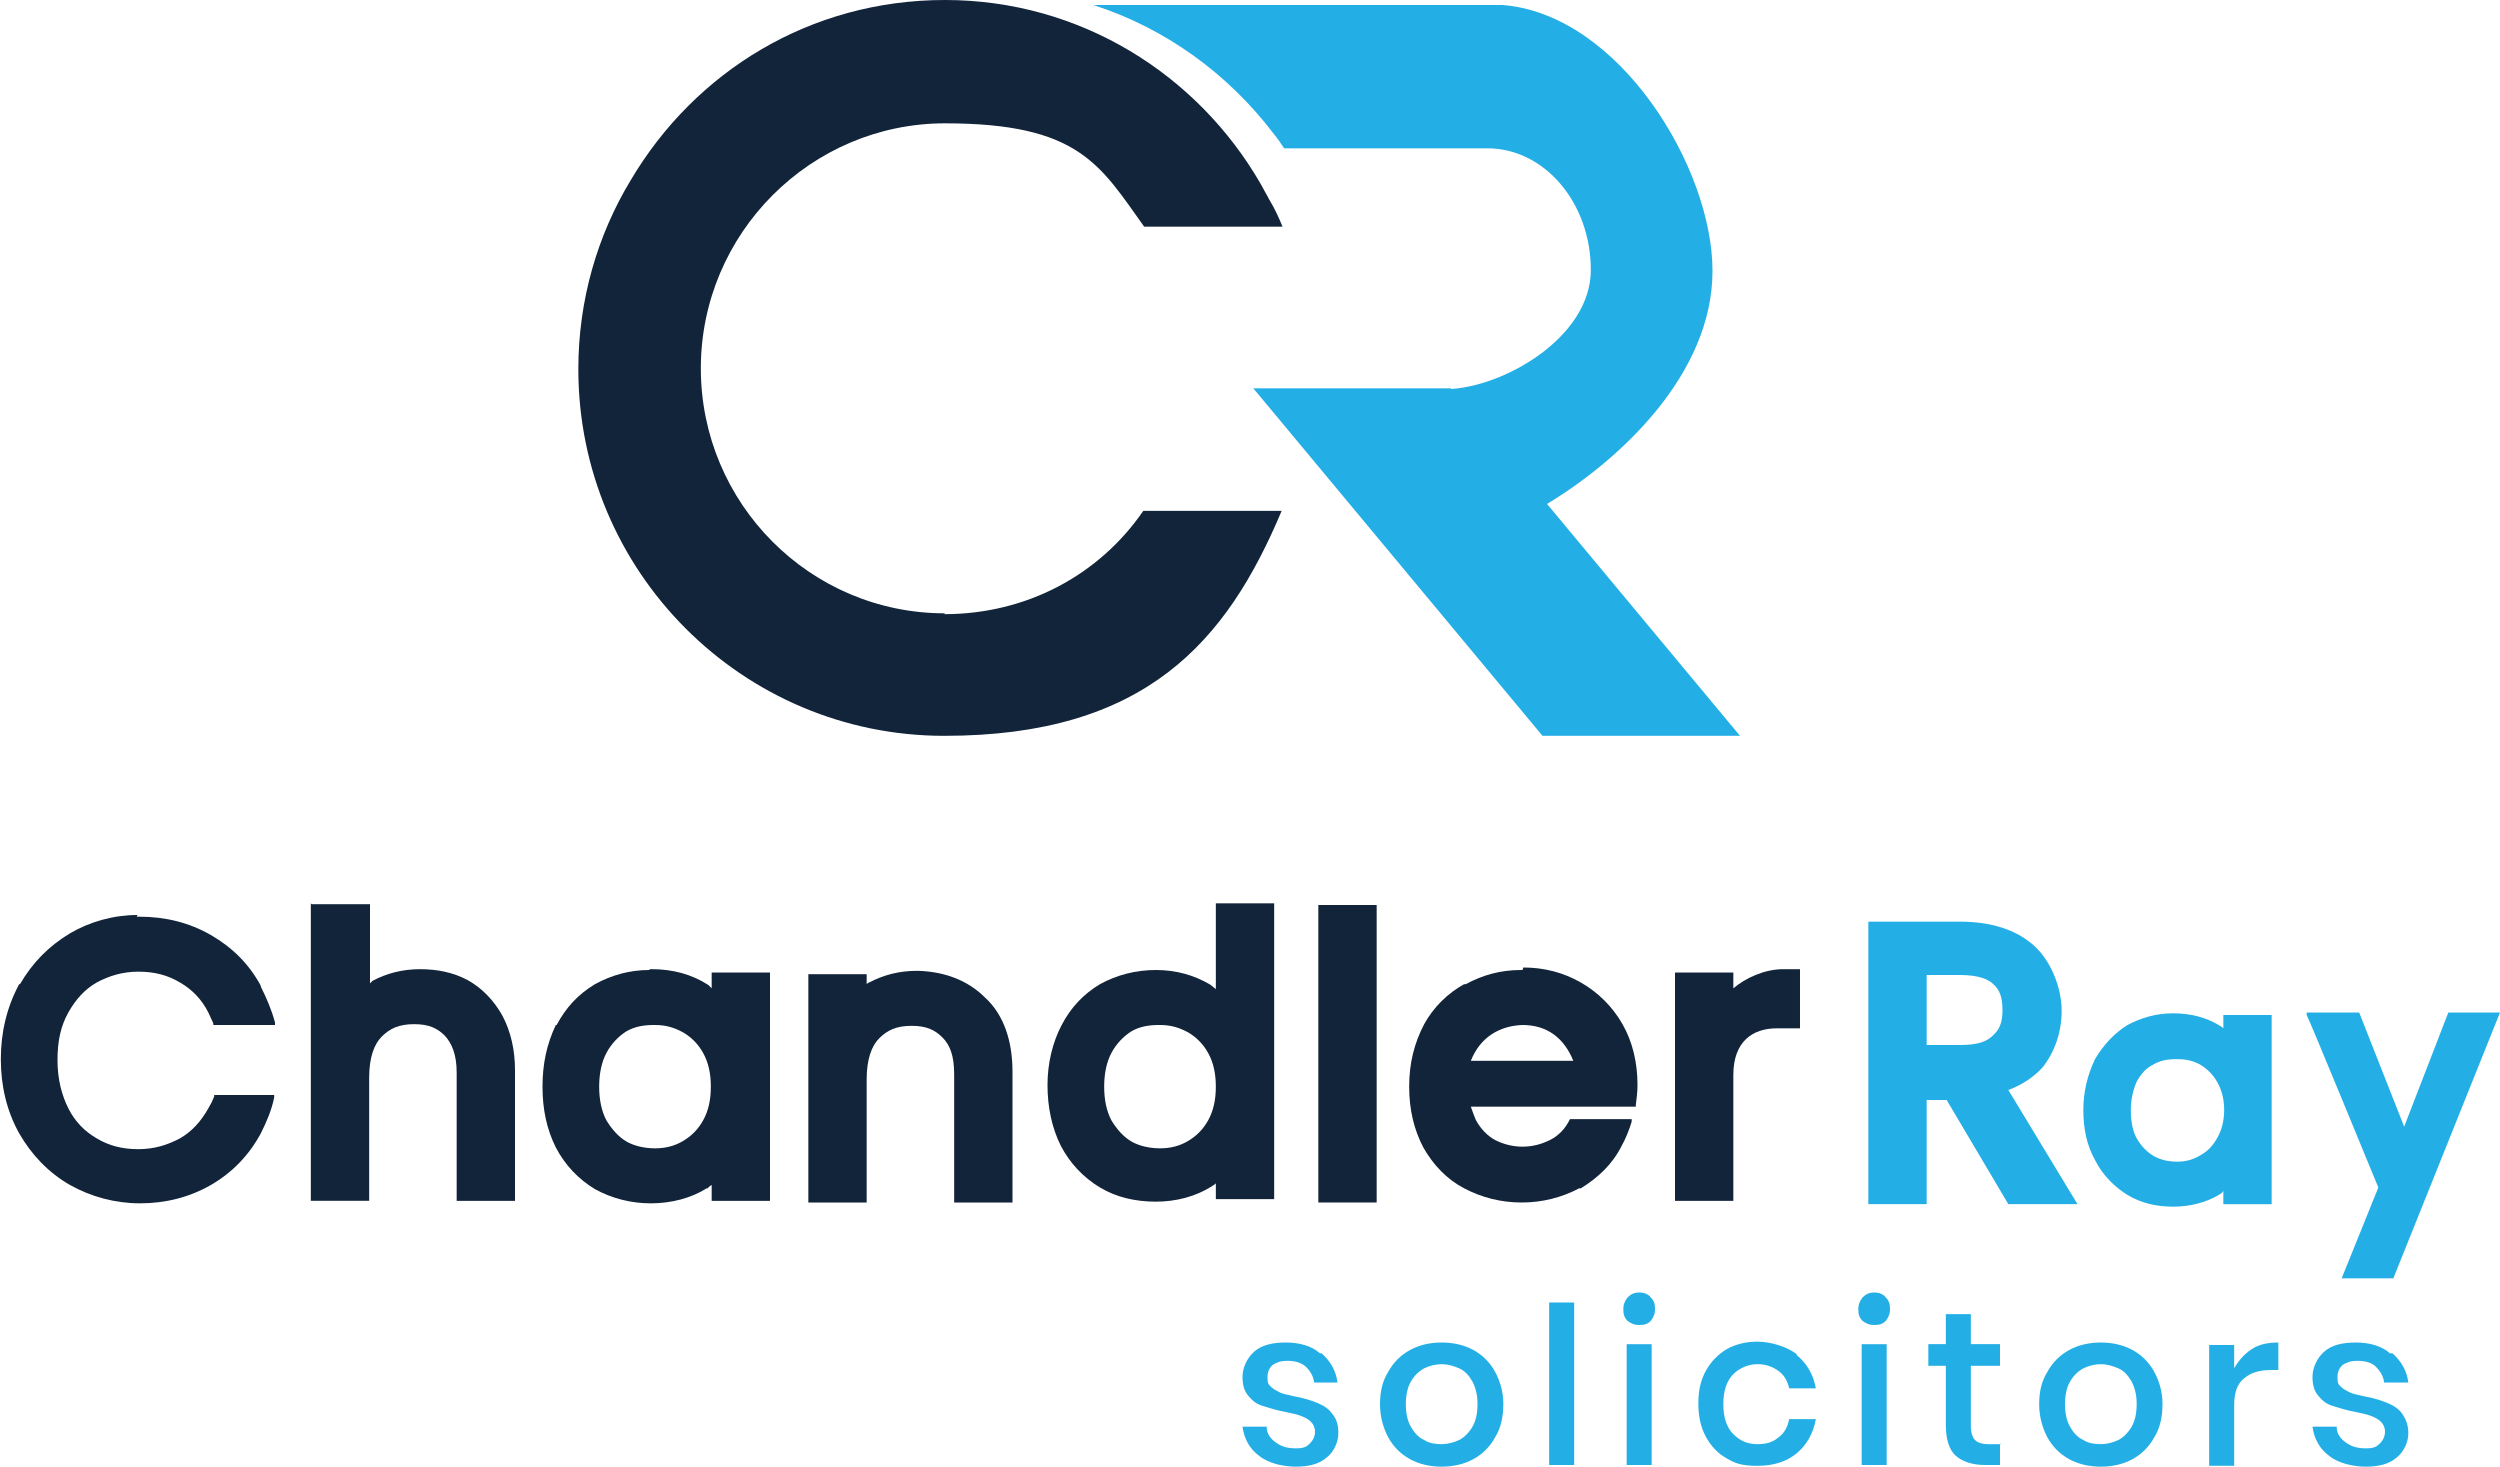 <?xml version="1.0" encoding="UTF-8"?><svg id="Layer_1" xmlns="http://www.w3.org/2000/svg" viewBox="0 0 300 176"><path d="m216,116.3h-2c-2.3,0-4.6,1.1-6,2.3v-1.9h-7v27.4h7v-15.1c0-4.1,2.4-5.6,5.2-5.6h2.8v-7.1Zm0,0" fill="#12243a" stroke-width="0"/><path d="m16.5,109.8h0c-2.9,0-5.7.8-8.1,2.2h0c-2.5,1.5-4.5,3.5-6,6.1h-.1c-1.5,2.8-2.2,5.8-2.2,9s.7,6.2,2.2,8.9h0s0,0,0,0h0c1.5,2.6,3.5,4.7,6.1,6.2h0s0,0,0,0c2.5,1.4,5.4,2.2,8.4,2.2s5.9-.7,8.5-2.2h0c2.6-1.5,4.6-3.6,6-6.2h0s0,0,0,0c.7-1.4,1.3-2.8,1.6-4.3v-.3c0,0-7.2,0-7.2,0v.2c-.2.5-.4.9-.7,1.4-.9,1.6-2,2.8-3.4,3.6-1.5.8-3.1,1.3-5,1.3s-3.5-.4-5-1.3c-1.4-.8-2.6-2-3.4-3.6h0c-.8-1.6-1.3-3.5-1.3-5.8s.4-4.1,1.3-5.7c.9-1.6,2-2.8,3.4-3.6,1.5-.8,3.1-1.3,5-1.3s3.5.4,5,1.3c1.4.8,2.6,2,3.4,3.6.2.4.4.9.6,1.3v.2h7.4v-.3c-.4-1.5-1-2.9-1.7-4.3h0c0-.1,0-.1,0-.1-1.4-2.6-3.4-4.6-6-6.1-2.6-1.5-5.5-2.2-8.6-2.2h-.3Zm0,0" fill="#12243a" stroke-width="0"/><path d="m182.7,116.4h-.2c-2.4,0-4.6.6-6.6,1.7h0s-.2,0-.2,0c0,0,0,0,0,0-2,1.1-3.7,2.8-4.8,4.8h0c-1.2,2.3-1.8,4.7-1.8,7.5s.6,5.2,1.7,7.3h0s0,0,0,0c1.2,2.1,2.8,3.8,4.9,4.9h0s0,0,0,0c2.1,1.1,4.4,1.7,6.9,1.7s4.8-.6,6.9-1.7h.2c2.1-1.3,3.8-2.9,4.9-5.1.5-.9.9-1.9,1.2-2.9v-.3c0,0-7.4,0-7.4,0h0c-.6,1.2-1.4,2-2.4,2.5-1,.5-2.1.8-3.3.8s-2.3-.3-3.3-.8c-.9-.5-1.7-1.3-2.3-2.4-.2-.5-.4-1-.6-1.6h19.8v-.2c.1-.8.2-1.6.2-2.4,0-2.7-.6-5.2-1.8-7.3-1.2-2.1-2.9-3.8-5-5-2.1-1.2-4.4-1.8-6.9-1.8h0Zm0,6.6h0c3,0,5,1.6,6.1,4.3h-12.3c1.1-2.8,3.4-4.2,6.2-4.3h0Zm0,0" fill="#12243a" stroke-width="0"/><path d="m77.9,116.4h0c-2.3,0-4.5.6-6.5,1.7h0c-2,1.2-3.5,2.8-4.6,4.9h-.1c-1.1,2.3-1.6,4.7-1.6,7.4s.5,5.1,1.6,7.3h0s0,0,0,0h0c1.1,2.1,2.7,3.8,4.7,5h0s0,0,0,0c2,1.1,4.3,1.7,6.7,1.7s4.8-.6,6.7-1.8h.1c.2-.2.3-.3.5-.4v1.9h7v-27.4h-7v1.9c-.1-.1-.2-.2-.4-.4-2-1.3-4.3-1.9-6.8-1.9h-.2Zm.7,6.6h0c1.3,0,2.3.3,3.4.9h0c1,.6,1.8,1.4,2.4,2.5.6,1.1.9,2.4.9,4s-.3,2.9-.9,4c-.6,1.1-1.4,1.9-2.4,2.5h0c-1,.6-2.1.9-3.4.9s-2.5-.3-3.4-.8c-1-.6-1.7-1.4-2.4-2.5-.6-1.1-.9-2.5-.9-4.1s.3-3,.9-4.1c.6-1.1,1.4-1.9,2.3-2.5,1-.6,2.1-.8,3.4-.8h0Zm0,0" fill="#12243a" stroke-width="0"/><path d="m152.9,108.4h-7v10.3c-.2-.2-.4-.3-.6-.5-2-1.2-4.2-1.8-6.6-1.8s-4.7.6-6.7,1.7h0c-2,1.2-3.5,2.8-4.6,4.9h0c0,.1,0,.1,0,0,0,0,0,0,0,0-1.1,2.1-1.7,4.6-1.7,7.2s.5,5.1,1.6,7.3h0s0,0,0,0h0c1.1,2.1,2.7,3.8,4.7,5h0s0,0,0,0c2,1.2,4.3,1.7,6.7,1.7s4.8-.6,6.8-1.9h0s0,0,0,0c.2-.1.3-.2.4-.3v1.9h7v-35.7Zm-13.7,14.6h0c1.3,0,2.3.3,3.4.9h0c1,.6,1.8,1.4,2.4,2.5.6,1.1.9,2.4.9,4s-.3,2.9-.9,4c-.6,1.1-1.4,1.9-2.4,2.5h0c-1,.6-2.1.9-3.4.9s-2.5-.3-3.4-.8c-1-.6-1.7-1.4-2.4-2.5-.6-1.1-.9-2.5-.9-4.1s.3-3,.9-4.1c.6-1.1,1.4-1.9,2.3-2.5,1-.6,2.1-.8,3.4-.8h0Zm0,0" fill="#12243a" stroke-width="0"/><path d="m110,116.5c-2.1,0-4,.5-5.7,1.4-.1,0-.2.1-.3.2v-1.2h-7v27.4h7v-14.8c0-2.4.6-4,1.5-4.9,1-1,2.1-1.5,3.9-1.5s2.8.5,3.7,1.4h0s0,0,0,0c.9.9,1.4,2.2,1.4,4.4v15.4h7v-15.7c0-3.6-1-6.8-3.3-8.9-2.1-2.1-4.9-3.1-8-3.2h-.2Zm0,0" fill="#12243a" stroke-width="0"/><rect x="158.2" y="108.6" width="7" height="35.7" fill="#12243a" stroke-width="0"/><path d="m37.3,108.4v35.7h7v-14.8c0-2.4.6-4,1.5-4.9,1-1,2.1-1.5,3.9-1.5s2.8.5,3.7,1.4h0s0,0,0,0c.8.9,1.4,2.2,1.4,4.4v15.4h7v-15.7c0-2.4-.5-4.6-1.5-6.5-1-1.8-2.4-3.3-4.2-4.3-1.7-.9-3.6-1.3-5.7-1.3s-4,.5-5.7,1.4h0c-.1.1-.2.2-.3.3v-9.5h-7Zm6.2,0" fill="#12243a" stroke-width="0"/><path d="m224.2,110.5v34h7v-12.5h2.4l7.4,12.5h8.3l-8.3-13.7c1.6-.6,3-1.5,4.1-2.7,1.5-1.9,2.3-4.3,2.3-6.8s-1.1-5.8-3.3-7.8c-2.2-2-5.3-2.9-8.9-2.9h-11Zm7,6.5h4c2.2,0,3.4.5,4,1.1h0s0,0,0,0c.7.6,1.1,1.5,1.1,3.1s-.4,2.4-1.2,3.1h0s0,0,0,0c-.7.7-1.8,1.1-3.9,1.1h-4v-8.5Zm0,0" fill="#23afe5" stroke-width="0"/><path d="m276.8,121.5v.3c.1,0,8.6,20.7,8.6,20.7l-4.4,10.9h6.2l12.8-31.9h-6.2l-5.3,13.7-5.4-13.7h-6.3Zm0,0" fill="#23afe5" stroke-width="0"/><path d="m260.7,121.6h0c-1.9,0-3.7.5-5.4,1.4h0c-1.6,1-2.9,2.4-3.9,4.1h0c-.9,1.9-1.4,3.9-1.4,6.1s.4,4.2,1.4,6h0s0,0,0,0h0c.9,1.8,2.3,3.2,3.9,4.2h0s0,0,0,0c1.7,1,3.5,1.4,5.5,1.4s4-.5,5.6-1.5h0c.2-.1.3-.2.4-.4v1.6h5.8v-22.7h-5.8v1.6c-.1-.1-.2-.2-.4-.3-1.6-1-3.5-1.5-5.6-1.5h-.2Zm.6,5.5h0c1.1,0,1.9.2,2.8.7h0c.8.5,1.5,1.2,2,2.1.5.9.8,2,.8,3.3s-.3,2.4-.8,3.3c-.5.9-1.1,1.6-2,2.1h0c-.8.5-1.7.8-2.8.8s-2-.2-2.9-.7c-.8-.5-1.4-1.1-2-2.1-.5-.9-.7-2.1-.7-3.4s.3-2.5.7-3.4c.5-.9,1.1-1.6,1.9-2,.8-.5,1.7-.7,2.8-.7h0Zm0,0" fill="#23afe5" stroke-width="0"/><path d="m158.6,162.4c1,.9,1.7,2,1.9,3.5h-2.8c-.1-.8-.5-1.4-1-1.9-.6-.5-1.3-.7-2.2-.7s-1.3.2-1.8.5c-.4.4-.6.8-.6,1.5s.1.8.4,1.1c.3.3.7.5,1.1.7.4.2,1.1.3,1.9.5,1.1.2,2,.5,2.7.8.7.3,1.3.7,1.7,1.3.5.6.7,1.3.7,2.3s-.5,2.2-1.4,2.9c-.9.8-2.2,1.1-3.7,1.1s-3.3-.4-4.4-1.3c-1.1-.8-1.8-2-2-3.5h2.9c0,.8.4,1.4,1.1,1.9s1.4.7,2.4.7,1.3-.2,1.7-.6c.4-.4.6-.9.6-1.4s-.2-.9-.5-1.2c-.3-.3-.7-.5-1.2-.7-.5-.2-1.1-.3-2-.5-1.1-.2-1.9-.5-2.6-.7-.7-.2-1.2-.6-1.7-1.2-.5-.6-.7-1.3-.7-2.3s.5-2.2,1.4-3c.9-.8,2.2-1.1,3.8-1.1s3.1.4,4.1,1.3Z" fill="#23afe5" stroke-width="0"/><path d="m176.8,162c1.1.6,2,1.5,2.6,2.6s1,2.4,1,3.9-.3,2.9-1,4c-.6,1.1-1.5,2-2.6,2.6-1.1.6-2.4.9-3.8.9s-2.7-.3-3.8-.9c-1.1-.6-2-1.5-2.6-2.6-.6-1.1-1-2.5-1-4s.3-2.8,1-3.9c.6-1.1,1.5-2,2.6-2.6,1.1-.6,2.4-.9,3.8-.9s2.7.3,3.8.9Zm-5.9,2.2c-.7.4-1.2.9-1.6,1.6-.4.7-.6,1.6-.6,2.7s.2,2,.6,2.7c.4.7.9,1.3,1.6,1.6.6.4,1.4.5,2.1.5s1.5-.2,2.1-.5c.6-.3,1.2-.9,1.6-1.6.4-.7.6-1.6.6-2.7s-.2-1.9-.6-2.7c-.4-.7-.9-1.3-1.6-1.6-.7-.3-1.4-.5-2.1-.5s-1.5.2-2.1.5Z" fill="#23afe5" stroke-width="0"/><path d="m188.9,156.3v19.5h-3v-19.5h3Z" fill="#23afe5" stroke-width="0"/><path d="m195.3,155.7c.4-.4.8-.6,1.4-.6s1.1.2,1.4.6c.4.4.5.8.5,1.4s-.2,1-.5,1.4c-.4.4-.8.5-1.4.5s-1-.2-1.4-.5c-.4-.4-.5-.8-.5-1.4s.2-1,.5-1.4Zm2.9,5.6v14.5h-3v-14.5h3Z" fill="#23afe5" stroke-width="0"/><path d="m215.6,162.6c1.2,1,2,2.3,2.3,4h-3.2c-.2-.9-.6-1.6-1.3-2.1-.7-.5-1.5-.8-2.5-.8s-2.1.4-2.9,1.2c-.8.8-1.2,2-1.2,3.6s.4,2.8,1.2,3.6c.8.8,1.7,1.2,2.9,1.2s1.9-.3,2.5-.8c.7-.5,1.1-1.2,1.3-2.2h3.2c-.3,1.7-1.1,3.1-2.3,4.1-1.2,1-2.8,1.5-4.7,1.5s-2.7-.3-3.7-.9c-1.1-.6-1.9-1.5-2.5-2.6-.6-1.1-.9-2.4-.9-4s.3-2.8.9-3.9c.6-1.1,1.5-2,2.5-2.6,1.1-.6,2.3-.9,3.7-.9s3.4.5,4.7,1.5Z" fill="#23afe5" stroke-width="0"/><path d="m223.5,155.7c.4-.4.8-.6,1.4-.6s1.1.2,1.4.6c.4.4.5.8.5,1.4s-.2,1-.5,1.4c-.4.4-.8.5-1.4.5s-1-.2-1.4-.5c-.4-.4-.5-.8-.5-1.4s.2-1,.5-1.4Zm2.9,5.6v14.5h-3v-14.5h3Z" fill="#23afe5" stroke-width="0"/><path d="m240,173.2v2.6h-1.8c-1.5,0-2.7-.4-3.5-1.1-.8-.7-1.2-2-1.2-3.7v-7.1h-2.1v-2.6h2.1v-3.6h3v3.6h3.5v2.6h-3.5v7.2c0,.8.2,1.4.5,1.7.3.3.8.5,1.6.5h1.5Z" fill="#23afe5" stroke-width="0"/><path d="m255.9,162c1.1.6,2,1.5,2.6,2.6.6,1.1,1,2.4,1,3.9s-.3,2.9-1,4c-.6,1.1-1.5,2-2.6,2.6-1.1.6-2.4.9-3.8.9s-2.7-.3-3.8-.9c-1.1-.6-2-1.5-2.6-2.6-.6-1.1-1-2.5-1-4s.3-2.8,1-3.9c.6-1.1,1.5-2,2.6-2.6,1.1-.6,2.4-.9,3.8-.9s2.7.3,3.8.9Zm-5.9,2.2c-.7.4-1.2.9-1.6,1.6-.4.7-.6,1.6-.6,2.7s.2,2,.6,2.7c.4.7.9,1.3,1.6,1.6.6.4,1.4.5,2.1.5s1.5-.2,2.1-.5c.6-.3,1.2-.9,1.6-1.6.4-.7.6-1.6.6-2.7s-.2-1.9-.6-2.7c-.4-.7-.9-1.3-1.6-1.6-.7-.3-1.4-.5-2.1-.5s-1.5.2-2.1.5Z" fill="#23afe5" stroke-width="0"/><path d="m270.2,161.9c.9-.6,2-.8,3.2-.8v3.3h-.9c-1.3,0-2.4.3-3.2,1-.8.6-1.2,1.7-1.2,3.2v7.3h-3v-14.5h3v2.8c.5-.9,1.2-1.7,2.1-2.3Z" fill="#23afe5" stroke-width="0"/><path d="m287.1,162.4c1,.9,1.7,2,1.9,3.5h-2.9c-.1-.8-.5-1.4-1-1.9s-1.3-.7-2.2-.7-1.3.2-1.8.5c-.4.4-.6.8-.6,1.5s.1.8.4,1.1c.3.3.7.5,1.1.7.4.2,1.1.3,1.9.5,1.1.2,2,.5,2.7.8.7.3,1.3.7,1.7,1.3s.7,1.3.7,2.3-.5,2.2-1.4,2.9c-.9.8-2.2,1.1-3.7,1.1s-3.3-.4-4.4-1.3c-1.1-.8-1.8-2-2-3.5h2.9c0,.8.4,1.4,1.1,1.9s1.4.7,2.4.7,1.3-.2,1.7-.6c.4-.4.6-.9.6-1.4s-.2-.9-.5-1.2c-.3-.3-.7-.5-1.2-.7-.5-.2-1.1-.3-2-.5-1.1-.2-1.9-.5-2.6-.7-.7-.2-1.2-.6-1.7-1.2-.5-.6-.7-1.3-.7-2.3s.5-2.2,1.4-3c.9-.8,2.2-1.1,3.8-1.1s3.1.4,4.1,1.3Z" fill="#23afe5" stroke-width="0"/><path d="m113.4,73.6c-16.2,0-29.3-13.2-29.3-29.4s13.2-29.4,29.3-29.4,18.6,5,23.9,12.4h16.6c-.4-1-.9-2.1-1.5-3.1,0,0,0,0,0,0-.2-.3-.3-.6-.5-.9-.2-.4-.4-.7-.6-1.1C143.7,8.9,129.6,0,113.4,0s-30,8.6-37.7,21.6c0,0,0,0,0,0-4,6.6-6.3,14.4-6.3,22.7,0,24.3,19.7,44,43.9,44s33.9-11.3,40.5-27h-16.6c-5.3,7.7-14,12.4-23.9,12.4Z" fill="#12243a" stroke-width="0"/><polygon points="208.8 88.3 174.1 46.6 150.4 46.6 185.1 88.3 208.8 88.3" fill="#23afe5" stroke-width="0"/><path d="m180.3.6c-.6,0-1.2,0-1.8,0h-47.3c8.7,2.8,16.2,8.3,21.6,15.4.5.6.9,1.2,1.3,1.8h24.4c6.8,0,12.4,6.5,12.4,14.6s-10.5,14.1-17.2,14.3l.3.4,10.4,12.5,1.2.9c8.8-5.3,19.9-15.6,19.9-28S194.3,1.7,180.3.6Z" fill="#23afe5" stroke-width="0"/></svg>
